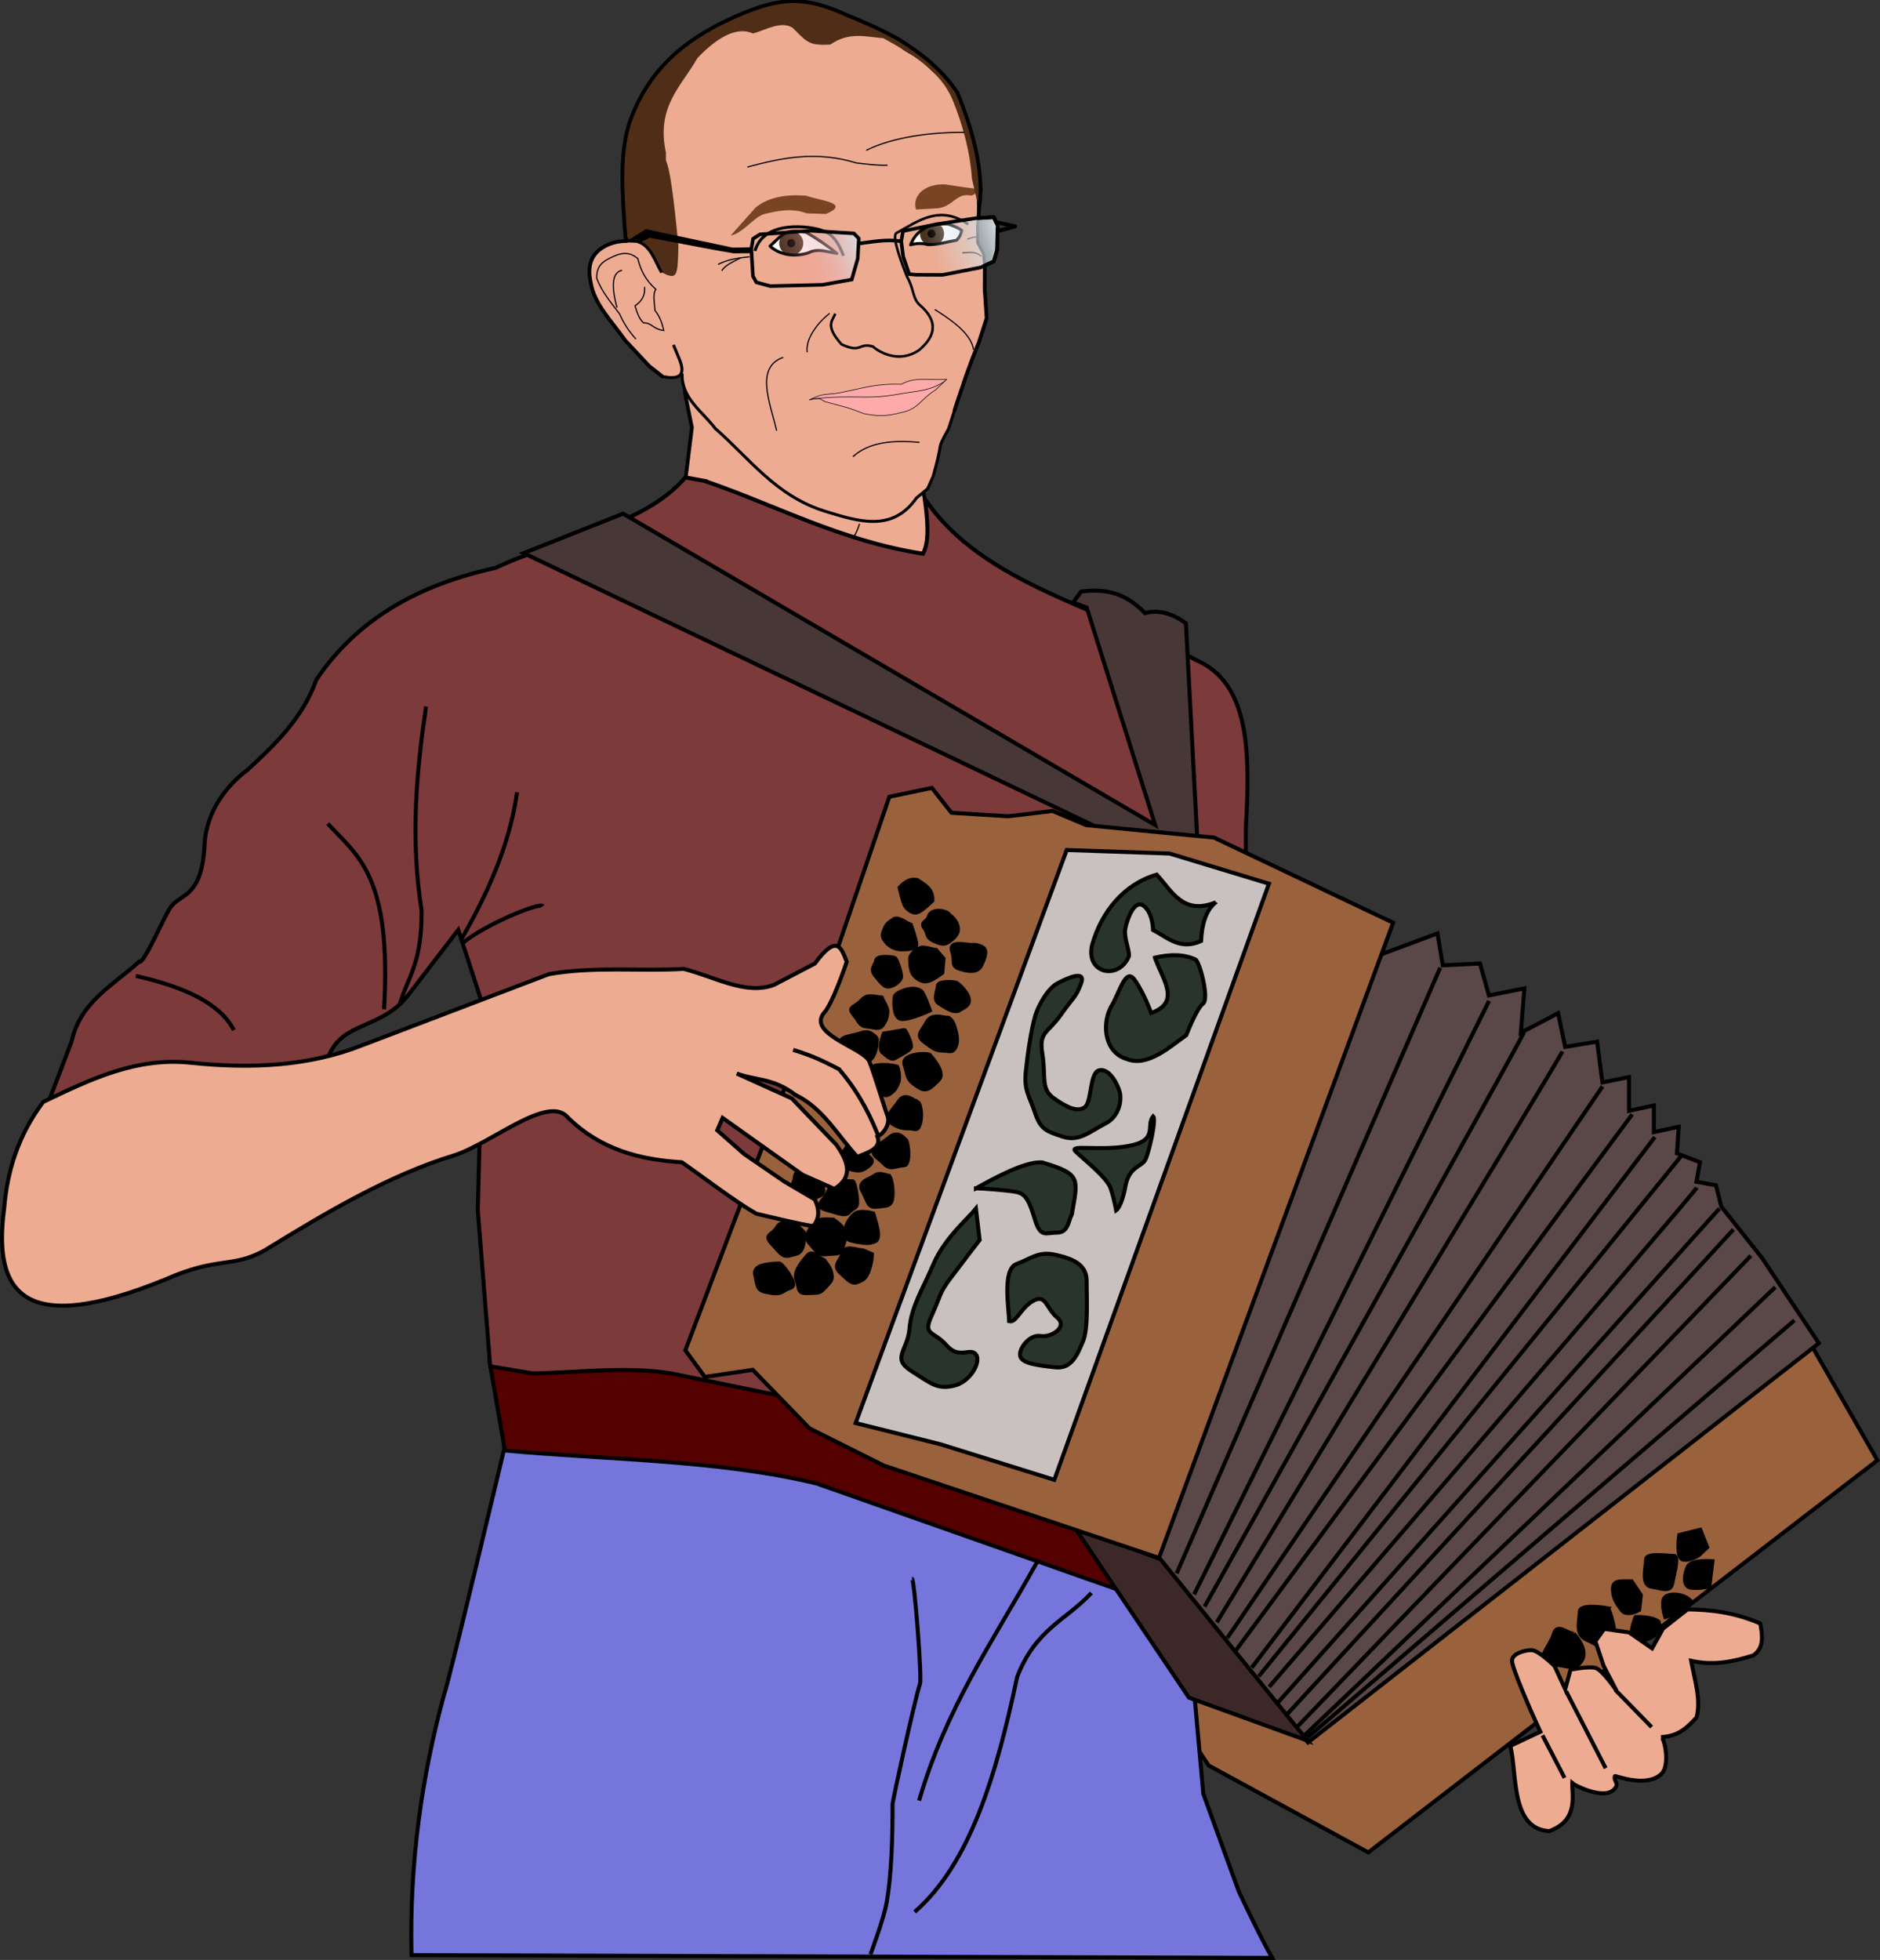 <?xml version="1.0" encoding="UTF-8" standalone="no"?>
<!-- Created with Inkscape (http://www.inkscape.org/) -->

<svg
   xmlns:dc="http://purl.org/dc/elements/1.1/"
   xmlns:cc="http://creativecommons.org/ns#"
   xmlns:rdf="http://www.w3.org/1999/02/22-rdf-syntax-ns#"
   xmlns:svg="http://www.w3.org/2000/svg"
   xmlns="http://www.w3.org/2000/svg"
   xmlns:xlink="http://www.w3.org/1999/xlink"
   xmlns:sodipodi="http://sodipodi.sourceforge.net/DTD/sodipodi-0.dtd"
   xmlns:inkscape="http://www.inkscape.org/namespaces/inkscape"
   width="124.427mm"
   height="129.698mm"
   id="svg2"
   sodipodi:version="0.32"
   inkscape:version="0.92.4 (5da689c313, 2019-01-14)"
   sodipodi:docname="accordéon-bertrand-buste.svg"
   inkscape:output_extension="org.inkscape.output.svg.inkscape"
   version="1.0"
   style="display:inline"
   viewBox="0 0 470.275 490.196">
  <rect x="0" y="0" width="470.275" height="490.196" fill="#333333" stroke="none"/>
  <sodipodi:namedview
     id="base"
     pagecolor="#ffffff"
     bordercolor="#666666"
     borderopacity="1.0"
     inkscape:pageopacity="0.0"
     inkscape:pageshadow="2"
     inkscape:zoom="0.56850588"
     inkscape:cx="-59.824055"
     inkscape:cy="-87.469503"
     inkscape:document-units="px"
     inkscape:current-layer="g1331"
     showgrid="false"
     inkscape:window-width="1680"
     inkscape:window-height="997"
     inkscape:window-x="0"
     inkscape:window-y="0"
     showguides="true"
     inkscape:guide-bbox="true"
     inkscape:window-maximized="1"
     fit-margin-top="0"
     fit-margin-left="0"
     fit-margin-right="0"
     fit-margin-bottom="0">
    <sodipodi:guide
       position="245.408,1.782"
       orientation="0,1"
       id="guide1216"
       inkscape:locked="false" />
  </sodipodi:namedview>
  <defs
     id="defs4">
    <inkscape:perspective
       sodipodi:type="inkscape:persp3d"
       inkscape:vp_x="0 : 526.1811 : 1"
       inkscape:vp_y="0 : 999.99998 : 0"
       inkscape:vp_z="744.09447 : 526.1811 : 1"
       inkscape:persp3d-origin="372.04723 : 350.78739 : 1"
       id="perspective10" />
    <inkscape:perspective
       id="perspective2450"
       inkscape:persp3d-origin="372.04723 : 350.78739 : 1"
       inkscape:vp_z="744.09447 : 526.1811 : 1"
       inkscape:vp_y="0 : 999.99998 : 0"
       inkscape:vp_x="0 : 526.1811 : 1"
       sodipodi:type="inkscape:persp3d" />
    <inkscape:perspective
       id="perspective2540"
       inkscape:persp3d-origin="372.04723 : 350.78739 : 1"
       inkscape:vp_z="744.09447 : 526.1811 : 1"
       inkscape:vp_y="0 : 999.99998 : 0"
       inkscape:vp_x="0 : 526.1811 : 1"
       sodipodi:type="inkscape:persp3d" />
    <inkscape:perspective
       id="perspective2495"
       inkscape:persp3d-origin="372.04723 : 350.78739 : 1"
       inkscape:vp_z="744.09447 : 526.1811 : 1"
       inkscape:vp_y="0 : 999.99998 : 0"
       inkscape:vp_x="0 : 526.1811 : 1"
       sodipodi:type="inkscape:persp3d" />
    <linearGradient
       id="linearGradient3372">
      <stop
         style="stop-color:#cdf4ff;stop-opacity:1;"
         offset="0"
         id="stop3374" />
      <stop
         style="stop-color:#ff8080;stop-opacity:0;"
         offset="1"
         id="stop3376" />
    </linearGradient>
    <linearGradient
       gradientTransform="matrix(0.159,0,0,0.159,768.631,166.526)"
       inkscape:collect="always"
       xlink:href="#linearGradient3372"
       id="linearGradient3378"
       x1="485.744"
       y1="408.899"
       x2="334.685"
       y2="447.227"
       gradientUnits="userSpaceOnUse" />
    <linearGradient
       gradientTransform="matrix(0.159,0,0,0.159,768.631,166.526)"
       inkscape:collect="always"
       xlink:href="#linearGradient3398"
       id="linearGradient3404"
       x1="701.286"
       y1="428.735"
       x2="580.05"
       y2="450.056"
       gradientUnits="userSpaceOnUse" />
    <linearGradient
       inkscape:collect="always"
       id="linearGradient3398">
      <stop
         style="stop-color:#d5dfe5;stop-opacity:1;"
         offset="0"
         id="stop3400" />
      <stop
         style="stop-color:#d5dfe5;stop-opacity:0;"
         offset="1"
         id="stop3402" />
    </linearGradient>
  </defs>
  <g
     inkscape:groupmode="layer"
     id="layer2"
     inkscape:label="silouette"
     style="display:inline;opacity:1"
     transform="translate(-124.622,-43.924)">
    <g
       id="g1331">
      <g
         id="g1446">
        <path
           style="fill:#99613c;fill-opacity:1;fill-rule:evenodd;stroke:#000000;stroke-width:1px;stroke-linecap:butt;stroke-linejoin:miter;stroke-opacity:1"
           d="m 407.434,456.198 19.524,29.287 39.936,21.743 127.352,-98.065 -19.081,-33.28 -126.464,98.509 z"
           id="path2476"
           inkscape:connector-curvature="0" />
        <path
           style="fill:#5a4747;fill-opacity:1;fill-rule:evenodd;stroke:#000000;stroke-width:1px;stroke-linecap:butt;stroke-linejoin:miter;stroke-opacity:1"
           d="m 461.569,285.803 22.63,-8.431 1.331,7.987 9.318,-0.444 2.219,7.987 8.875,-1.775 -0.887,11.093 9.318,-4.881 1.775,8.431 7.987,-1.331 1.331,10.206 6.656,-1.331 v 8.431 l 6.212,-1.331 v 6.656 l 6.212,-1.331 -0.444,6.656 5.769,2.219 -0.887,4.881 4.881,0.887 1.331,5.325 10.206,12.868 14.2,21.299 -127.796,99.84 -44.374,-53.692 z"
           id="path2478"
           sodipodi:nodetypes="cccccccccccccccccccccccccc"
           inkscape:connector-curvature="0" />
        <path
           style="display:inline;fill:none;fill-rule:evenodd;stroke:#000000;stroke-width:1px;stroke-linecap:butt;stroke-linejoin:miter;stroke-opacity:1"
           d="M 573.501,374.146 451.704,478.481"
           id="path3356"
           inkscape:connector-curvature="0" />
        <g
           style="display:inline"
           id="g4433"
           transform="matrix(0.922,-0.14,0.14,0.922,-469.481,7.762)">
          <path
             inkscape:export-ydpi="72"
             inkscape:export-xdpi="72"
             inkscape:export-filename="/home/bertrand/dessinEnCourt/bertrand.png"
             id="path2568"
             d="m 791.157,257.413 -1.328,8.513 0.472,9.253 -5.836,20.794 18.176,34.317 27.826,11.263 14.576,-9.275 4.638,-15.459 -0.726,-18.602 c 0,0 -21.8,0.935 -23.566,-0.832 -1.767,-1.767 -30.697,-29.593 -30.697,-29.593 z"
             style="display:inline;opacity:1;fill:#edab92;fill-opacity:1;fill-rule:evenodd;stroke:#000000;stroke-width:1;stroke-linecap:butt;stroke-linejoin:miter;stroke-miterlimit:4;stroke-dasharray:none;stroke-opacity:1"
             inkscape:connector-curvature="0"
             sodipodi:nodetypes="cccccccccccc" />
          <path
             inkscape:export-ydpi="72"
             inkscape:export-xdpi="72"
             inkscape:export-filename="/home/bertrand/dessinEnCourt/bertrand.png"
             sodipodi:nodetypes="cc"
             id="path3466"
             d="m 830.877,307.464 c -3.801,7.843 -8.813,6.405 -14.104,2.821"
             style="display:inline;opacity:1;fill:none;stroke:#000000;stroke-width:0.318;stroke-linecap:butt;stroke-linejoin:miter;stroke-miterlimit:4;stroke-dasharray:none;stroke-opacity:1"
             inkscape:connector-curvature="0" />
          <rect
             inkscape:export-ydpi="72"
             inkscape:export-xdpi="72"
             inkscape:export-filename="/home/bertrand/dessinEnCourt/bertrand.png"
             y="222.299"
             x="813.683"
             height="20.759"
             width="58.965"
             id="rect2580"
             style="display:inline;opacity:1;fill:#ffffff;fill-opacity:1;fill-rule:nonzero;stroke:none;stroke-width:0.159" />
          <circle
             r="3.227"
             cy="230.335"
             cx="824.062"
             inkscape:export-ydpi="72"
             inkscape:export-xdpi="72"
             inkscape:export-filename="/home/bertrand/dessinEnCourt/bertrand.png"
             id="path3352-8"
             style="display:inline;opacity:1;fill:#483323;fill-opacity:1;fill-rule:nonzero;stroke:none;stroke-width:0.159" />
          <circle
             r="3.227"
             cy="233.499"
             cx="861.775"
             inkscape:export-ydpi="72"
             inkscape:export-xdpi="72"
             inkscape:export-filename="/home/bertrand/dessinEnCourt/bertrand.png"
             id="path3354-4"
             style="display:inline;opacity:1;fill:#483323;fill-opacity:1;fill-rule:nonzero;stroke:none;stroke-width:0.159" />
          <ellipse
             ry="1.107"
             rx="1.076"
             cy="230.303"
             cx="824.062"
             inkscape:export-ydpi="72"
             inkscape:export-xdpi="72"
             inkscape:export-filename="/home/bertrand/dessinEnCourt/bertrand.png"
             id="path3356-2"
             style="display:inline;opacity:1;fill:#000000;fill-opacity:1;fill-rule:nonzero;stroke:none;stroke-width:0.234" />
          <ellipse
             ry="1.107"
             rx="1.076"
             cy="233.436"
             cx="861.649"
             inkscape:export-ydpi="72"
             inkscape:export-xdpi="72"
             inkscape:export-filename="/home/bertrand/dessinEnCourt/bertrand.png"
             id="path3358-6"
             style="display:inline;opacity:1;fill:#000000;fill-opacity:1;fill-rule:nonzero;stroke:none;stroke-width:0.234" />
          <path
             inkscape:export-ydpi="72"
             inkscape:export-xdpi="72"
             inkscape:export-filename="/home/bertrand/dessinEnCourt/bertrand.png"
             sodipodi:nodetypes="cccccccccccccsccccccccccccccccscccccccccccccc"
             id="path2397"
             d="m 831.571,168.193 -21.641,4.639 -13.47,8.831 -12.15,27.163 -0.442,17.667 2.649,29.153 3.314,5.08 c -1.075,6.321 3.877,10.633 6.628,15.678 7.833,9.264 13.289,20.226 25.616,26.28 8.542,4.103 17.1,8.476 24.956,0.218 l 3.314,-1.985 1.985,-3.091 1.548,-3.537 c 2e-5,0 1.322,-3.309 1.543,-4.192 0.221,-0.883 2.873,-4.197 2.873,-4.197 l 3.314,-6.623 3.533,-6.847 2.426,-4.421 2.213,-3.751 3.091,-6.187 0.66,-7.948 0.883,-5.522 0.223,-3.756 -1.106,-3.091 0.665,-4.634 0.883,-3.537 1.101,-11.039 -0.218,-9.938 -4.197,-14.576 -6.428,-8.051 c 0,0 -3.949,-2.549 -4.611,-4.095 -0.663,-1.546 -6.847,-4.862 -6.847,-4.862 l -11.704,-6.4 z m -3.091,59.849 c 2.564,2.114 5.057,4.317 7.288,6.847 -2.472,-0.789 -4.884,-2.247 -7.512,-1.325 -4.123,0.671 -7.857,-0.74 -9.938,-3.314 4.513,-3.106 4.755,-3.863 10.161,-2.208 z m 37.984,3.532 c 1.173,0.645 2.382,1.241 3.314,2.208 -0.332,1.024 -0.932,1.825 -1.766,2.431 -2.577,2e-5 -5.153,0.438 -7.73,0 -1.642,-0.748 -3.164,-0.833 -4.639,-0.665 2.248,-3.788 5.893,-5.043 10.821,-3.974 z"
             style="display:inline;opacity:1;fill:#edab92;fill-opacity:1;fill-rule:evenodd;stroke:#000000;stroke-width:0.794;stroke-linecap:round;stroke-linejoin:round;stroke-miterlimit:4;stroke-dasharray:none;stroke-opacity:1"
             inkscape:connector-curvature="0" />
          <path
             inkscape:export-ydpi="72"
             inkscape:export-xdpi="72"
             inkscape:export-filename="/home/bertrand/dessinEnCourt/bertrand.png"
             sodipodi:nodetypes="cc"
             id="path3426"
             d="m 812.448,232.242 c -2.905,-0.108 -5.666,-0.248 -8.65,0.752"
             style="display:inline;opacity:1;fill:none;stroke:#000000;stroke-width:0.318;stroke-linecap:butt;stroke-linejoin:miter;stroke-miterlimit:4;stroke-dasharray:none;stroke-opacity:1"
             inkscape:connector-curvature="0" />
          <path
             inkscape:export-ydpi="72"
             inkscape:export-xdpi="72"
             inkscape:export-filename="/home/bertrand/dessinEnCourt/bertrand.png"
             sodipodi:nodetypes="cc"
             id="path3430"
             d="m 870.933,236.379 c 1,-0.248 1.939,-0.435 2.445,-0.188"
             style="display:inline;opacity:1;fill:none;stroke:#000000;stroke-width:0.318;stroke-linecap:butt;stroke-linejoin:miter;stroke-miterlimit:4;stroke-dasharray:none;stroke-opacity:1"
             inkscape:connector-curvature="0" />
          <path
             inkscape:export-ydpi="72"
             inkscape:export-xdpi="72"
             inkscape:export-filename="/home/bertrand/dessinEnCourt/bertrand.png"
             sodipodi:nodetypes="cc"
             id="path3432"
             d="m 869.052,239.764 c 1.757,0.184 3.611,0.075 4.889,1.692"
             style="display:inline;opacity:1;fill:none;stroke:#000000;stroke-width:0.318;stroke-linecap:butt;stroke-linejoin:miter;stroke-miterlimit:4;stroke-dasharray:none;stroke-opacity:1"
             inkscape:connector-curvature="0" />
          <path
             inkscape:export-ydpi="72"
             inkscape:export-xdpi="72"
             inkscape:export-filename="/home/bertrand/dessinEnCourt/bertrand.png"
             sodipodi:nodetypes="cc"
             id="path3434"
             d="m 859.462,253.68 c 2.659,2.343 8.77,7.463 8.65,12.224"
             style="display:inline;opacity:1;fill:none;stroke:#000000;stroke-width:0.318;stroke-linecap:butt;stroke-linejoin:miter;stroke-miterlimit:4;stroke-dasharray:none;stroke-opacity:1"
             inkscape:connector-curvature="0" />
          <path
             inkscape:export-ydpi="72"
             inkscape:export-xdpi="72"
             inkscape:export-filename="/home/bertrand/dessinEnCourt/bertrand.png"
             sodipodi:nodetypes="cc"
             id="path3436"
             d="m 831.441,250.483 c -1.993,0.985 -7.507,5.013 -7.522,9.403"
             style="display:inline;opacity:1;fill:none;stroke:#000000;stroke-width:0.318;stroke-linecap:butt;stroke-linejoin:miter;stroke-miterlimit:4;stroke-dasharray:none;stroke-opacity:1"
             inkscape:connector-curvature="0" />
          <path
             inkscape:export-ydpi="72"
             inkscape:export-xdpi="72"
             inkscape:export-filename="/home/bertrand/dessinEnCourt/bertrand.png"
             sodipodi:nodetypes="cc"
             id="path3438"
             d="m 817.337,260.262 c -8.078,1.575 -5.223,11.827 -4.701,19.182"
             style="display:inline;opacity:1;fill:none;stroke:#000000;stroke-width:0.318;stroke-linecap:butt;stroke-linejoin:miter;stroke-miterlimit:4;stroke-dasharray:none;stroke-opacity:1"
             inkscape:connector-curvature="0" />
          <path
             inkscape:export-ydpi="72"
             inkscape:export-xdpi="72"
             inkscape:export-filename="/home/bertrand/dessinEnCourt/bertrand.png"
             sodipodi:nodetypes="cc"
             id="path3442"
             d="m 831.818,289.411 c 5.171,-3.409 11.582,-2.681 18.241,-1.128"
             style="display:inline;opacity:1;fill:none;stroke:#000000;stroke-width:0.318;stroke-linecap:butt;stroke-linejoin:miter;stroke-miterlimit:4;stroke-dasharray:none;stroke-opacity:1"
             inkscape:connector-curvature="0" />
          <path
             inkscape:export-ydpi="72"
             inkscape:export-xdpi="72"
             inkscape:export-filename="/home/bertrand/dessinEnCourt/bertrand.png"
             sodipodi:nodetypes="ccc"
             id="path2419"
             d="m 814.125,230.912 c 3.551,-7.841 15.417,-4.511 18.772,-2.65 3.045,1.521 3.975,4.978 4.515,7.5"
             style="display:inline;opacity:1;fill:none;stroke:#000000;stroke-width:0.794;stroke-linecap:butt;stroke-linejoin:miter;stroke-miterlimit:4;stroke-dasharray:none;stroke-opacity:1"
             inkscape:connector-curvature="0" />
          <path
             inkscape:export-ydpi="72"
             inkscape:export-xdpi="72"
             inkscape:export-filename="/home/bertrand/dessinEnCourt/bertrand.png"
             sodipodi:nodetypes="ccccccc"
             id="path3445-8"
             d="m 829.937,218.326 c -5.322,-1.219 -10.095,-1.157 -13.916,1.128 l -7.71,6.394 c 3.2,-0.078 6.831,-3.846 9.591,-4.325 3.824,-0.319 7.648,-0.625 11.471,1.504 l 5.077,0.94 c 7.2,-1.881 -1.113,-3.761 -4.513,-5.642 z"
             style="display:inline;opacity:1;fill:#784421;fill-rule:evenodd;stroke:none;stroke-width:0.159"
             inkscape:connector-curvature="0" />
          <path
             inkscape:export-ydpi="72"
             inkscape:export-xdpi="72"
             inkscape:export-filename="/home/bertrand/dessinEnCourt/bertrand.png"
             sodipodi:nodetypes="cccccc"
             id="path3447"
             d="m 858.521,226.412 c -0.596,-3.724 3.305,-6.627 8.839,-5.454 3.044,0.906 6.093,2.001 9.215,2.633 0,0 -2.069,1.504 -3.009,1.316 -3.62,-1.325 -5.02,2.063 -9.027,2.069 z"
             style="display:inline;opacity:1;fill:#784421;fill-rule:evenodd;stroke:none;stroke-width:0.159"
             inkscape:connector-curvature="0" />
          <path
             inkscape:export-ydpi="72"
             inkscape:export-xdpi="72"
             inkscape:export-filename="/home/bertrand/dessinEnCourt/bertrand.png"
             sodipodi:nodetypes="cccccccccccccccccccc"
             id="path2400"
             d="m 794.028,226.495 c 1.605,-28.392 -0.564,-19.852 0.442,-25.176 -0.804,-12.803 6.913,-17.085 12.146,-23.851 5.354,-4.133 11.38,-7.138 15.737,-4.286 3.153,-0.331 7.974,-2.376 10.764,0.09 3.375,4.688 3.801,5.367 9.275,5.963 5.502,-2.722 9.8,-0.627 14.355,0.442 7.007,5.38 13.808,10.884 15.901,19.213 1.773,7.444 2.503,14.85 1.931,21.61 l 0.695,8.865 c 2.802,-10.172 1.607,-21.071 -1.08,-32.241 -3.293,-7.018 -8.191,-12.03 -13.471,-16.563 -4.849,-3.776 -8.718,-6.084 -12.588,-8.392 -11.426,-7.521 -18.112,-7.487 -31.36,-3.754 -13.099,3.826 -23.106,10.046 -30.034,22.084 -4.839,8.425 -5.443,20.027 -6.404,31.36 l 0.883,4.417 3.975,-0.883 1.767,6.184 c 5.503,4.521 5.532,3.508 7.067,-5.079 z"
             style="display:inline;opacity:1;fill:#502d16;fill-opacity:1;fill-rule:evenodd;stroke:none;stroke-width:0.159"
             inkscape:connector-curvature="0" />
          <path
             inkscape:export-ydpi="72"
             inkscape:export-xdpi="72"
             inkscape:export-filename="/home/bertrand/dessinEnCourt/bertrand.png"
             sodipodi:nodetypes="ccc"
             id="path3472"
             d="m 815.497,208.361 c 9.379,-1.044 18.825,-1.638 29.105,3.323 2.6,0.667 4.969,1.449 8.136,1.833"
             style="display:inline;opacity:1;fill:none;stroke:#000000;stroke-width:0.318;stroke-linecap:butt;stroke-linejoin:miter;stroke-miterlimit:4;stroke-dasharray:none;stroke-opacity:1"
             inkscape:connector-curvature="0" />
          <path
             inkscape:export-ydpi="72"
             inkscape:export-xdpi="72"
             inkscape:export-filename="/home/bertrand/dessinEnCourt/bertrand.png"
             sodipodi:nodetypes="cc"
             id="path3474"
             d="m 847.695,208.705 c 8.021,-2.535 18.448,-2.13 26.698,-0.802"
             style="display:inline;opacity:1;fill:none;stroke:#000000;stroke-width:0.318;stroke-linecap:butt;stroke-linejoin:miter;stroke-miterlimit:4;stroke-dasharray:none;stroke-opacity:1"
             inkscape:connector-curvature="0" />
          <path
             inkscape:export-ydpi="72"
             inkscape:export-xdpi="72"
             inkscape:export-filename="/home/bertrand/dessinEnCourt/bertrand.png"
             sodipodi:nodetypes="ccc"
             id="path3476"
             d="m 809.997,232.195 c -2.047,0.673 -4.22,1.261 -5.386,2.521 l 0.115,0.115"
             style="display:inline;opacity:1;fill:none;stroke:#000000;stroke-width:0.318;stroke-linecap:butt;stroke-linejoin:miter;stroke-miterlimit:4;stroke-dasharray:none;stroke-opacity:1"
             inkscape:connector-curvature="0" />
          <path
             inkscape:export-ydpi="72"
             inkscape:export-xdpi="72"
             inkscape:export-filename="/home/bertrand/dessinEnCourt/bertrand.png"
             sodipodi:nodetypes="ccccccccc"
             id="path2410"
             d="m 822.514,272.623 c 4.573,-1.567 4.823,-0.338 9.875,-0.766 4.814,-0.174 8.457,-0.971 15.189,0.317 4.024,-1.623 8.237,0.304 12.261,0.476 l -3.471,2.427 c -4.217,1.725 -5.199,4.366 -9.838,4.561 -4.338,0.509 -6.707,-0.001 -10.088,-1.209 -3.915,-2.243 -3.825,-2.136 -9.831,-4.742 -1.293,-0.937 -0.923,-1.327 -4.097,-1.064 z"
             style="display:inline;opacity:1;fill:#ffaaaa;fill-opacity:1;fill-rule:evenodd;stroke:#000000;stroke-width:0.159px;stroke-linecap:round;stroke-linejoin:round;stroke-opacity:1"
             inkscape:connector-curvature="0" />
          <path
             inkscape:export-ydpi="72"
             inkscape:export-xdpi="72"
             inkscape:export-filename="/home/bertrand/dessinEnCourt/bertrand.png"
             sodipodi:nodetypes="ccc"
             id="path2412"
             d="m 823.179,272.459 c 11.407,0.41 14.116,2.442 23.031,2.211 5.182,-0.161 8.666,0.543 13.157,-1.64"
             style="display:inline;opacity:1;fill:none;stroke:#000000;stroke-width:0.159px;stroke-linecap:butt;stroke-linejoin:miter;stroke-opacity:1"
             inkscape:connector-curvature="0" />
          <path
             inkscape:export-ydpi="72"
             inkscape:export-xdpi="72"
             inkscape:export-filename="/home/bertrand/dessinEnCourt/bertrand.png"
             sodipodi:nodetypes="cccccccc"
             id="path2415"
             d="m 832.896,250.788 c -1.071,1.823 -3.251,2.758 0.442,8.392 4.99,3.301 4.54,0.127 8.195,1.824 1.732,2.023 6.477,5.537 12.122,2.814 3.647,-2.251 7.177,-5.922 1.972,-11.974 -1.663,-2.083 -0.821,-4.416 -2.193,-7.902 -1.513,-6.689 -2.357,-11.929 -0.883,-12.146 6.264,-2.298 12.466,-5.726 19.213,0.663"
             style="display:inline;opacity:1;fill:none;stroke:#000000;stroke-width:0.683;stroke-linecap:butt;stroke-linejoin:miter;stroke-miterlimit:4;stroke-dasharray:none;stroke-opacity:1"
             inkscape:connector-curvature="0" />
          <path
             inkscape:export-ydpi="72"
             inkscape:export-xdpi="72"
             inkscape:export-filename="/home/bertrand/dessinEnCourt/bertrand.png"
             id="path2547"
             d="m 813.462,229.808 -5.079,-0.663 -22.305,-8.392 -5.742,2.429 2.871,1.104 3.533,-1.104 17.005,5.963 4.638,1.546 4.638,0.663 z"
             style="display:inline;opacity:1;fill:#000000;fill-opacity:1;fill-rule:evenodd;stroke:#000000;stroke-width:0.005;stroke-linecap:butt;stroke-linejoin:miter;stroke-miterlimit:4;stroke-dasharray:none;stroke-opacity:1"
             inkscape:connector-curvature="0" />
          <path
             inkscape:export-ydpi="72"
             inkscape:export-xdpi="72"
             inkscape:export-filename="/home/bertrand/dessinEnCourt/bertrand.png"
             sodipodi:nodetypes="ccc"
             id="path2549"
             d="m 875.519,231.574 8.613,3.313 -4.804,0.559"
             style="display:inline;opacity:1;fill:none;stroke:#000000;stroke-width:0.953;stroke-linecap:butt;stroke-linejoin:miter;stroke-miterlimit:4;stroke-dasharray:none;stroke-opacity:1"
             inkscape:connector-curvature="0" />
          <path
             inkscape:export-ydpi="72"
             inkscape:export-xdpi="72"
             inkscape:export-filename="/home/bertrand/dessinEnCourt/bertrand.png"
             id="path2551"
             d="m 816.112,226.716 -1.988,0.883 -0.883,2.65 -0.663,7.288 0.663,1.767 3.533,1.546 13.913,1.767 7.95,-0.221 2.429,-5.3 1.104,-5.3 -1.104,-1.546 -11.263,-2.429 z"
             style="display:inline;opacity:1;fill:url(#linearGradient3378);fill-opacity:1;fill-rule:evenodd;stroke:#000000;stroke-width:0.953;stroke-linecap:butt;stroke-linejoin:miter;stroke-miterlimit:4;stroke-dasharray:none;stroke-opacity:1"
             inkscape:connector-curvature="0" />
          <path
             inkscape:export-ydpi="72"
             inkscape:export-xdpi="72"
             inkscape:export-filename="/home/bertrand/dessinEnCourt/bertrand.png"
             sodipodi:nodetypes="cccccccccccccccc"
             id="path2553"
             d="m 853.308,234.256 0.883,-2.65 9.181,-0.473 h 10.6 l 4.859,0.442 0.663,2.429 -1.104,6.404 -1.325,2.871 -3.754,1.104 -10.38,0.442 -7.067,-1.104 -1.767,-0.442 -0.883,-4.859 z m -11.357,-1.135 c 3.692,0.15 7.258,-0.141 11.263,1.104"
             style="display:inline;opacity:1;fill:url(#linearGradient3404);fill-opacity:1;fill-rule:evenodd;stroke:#000000;stroke-width:0.953;stroke-linecap:butt;stroke-linejoin:miter;stroke-miterlimit:4;stroke-dasharray:none;stroke-opacity:1"
             inkscape:connector-curvature="0" />
          <path
             inkscape:export-ydpi="72"
             inkscape:export-xdpi="72"
             inkscape:export-filename="/home/bertrand/dessinEnCourt/bertrand.png"
             sodipodi:nodetypes="ccccccccc"
             id="path2403"
             d="m 788.507,232.9 c -1.354,-3.479 -1.842,-7.77 -5.3,-9.275 -2.904,-0.631 -5.816,-1.231 -9.275,0.221 -3.527,1.477 -4.945,4.516 -4.638,8.834 0.027,5.809 4.08,11.235 6.846,16.784 l 5.3,7.729 3.122,3.312 c 3.68,1.265 6.588,1.371 5.049,-4.417 l -0.883,-3.533"
             style="display:inline;opacity:1;fill:#edab92;fill-opacity:1;fill-rule:evenodd;stroke:#000000;stroke-width:0.794;stroke-linecap:butt;stroke-linejoin:miter;stroke-miterlimit:4;stroke-dasharray:none;stroke-opacity:1"
             inkscape:connector-curvature="0" />
          <path
             inkscape:export-ydpi="72"
             inkscape:export-xdpi="72"
             inkscape:export-filename="/home/bertrand/dessinEnCourt/bertrand.png"
             sodipodi:nodetypes="ccccccccccc"
             id="path2405"
             d="m 779.011,249.463 c -1.649,-2.429 -2.656,-4.859 -3.313,-7.288 -1.847,-3.385 -3.879,-6.723 -4.638,-10.38 0.405,-3.309 2.334,-4.206 4.417,-4.859 2.712,-0.916 5.28,-1.14 7.288,1.325 0.246,3.211 1.301,6.191 3.533,8.834 -1.156,1.278 -0.839,3.607 -1.104,5.521 1.102,1.914 1.431,3.828 1.546,5.742 -3.025,-0.957 -2.694,-2.491 -5.079,-2.871 -1.079,-1.432 -1.295,-3.151 -1.546,-4.859 1.747,-0.844 3.118,-2.099 3.313,-4.638"
             style="display:inline;opacity:1;fill:none;stroke:#000000;stroke-width:0.318;stroke-linecap:butt;stroke-linejoin:miter;stroke-miterlimit:4;stroke-dasharray:none;stroke-opacity:1"
             inkscape:connector-curvature="0" />
          <path
             inkscape:export-ydpi="72"
             inkscape:export-xdpi="72"
             inkscape:export-filename="/home/bertrand/dessinEnCourt/bertrand.png"
             sodipodi:nodetypes="cc"
             id="path2407"
             d="m 775.257,240.408 c -0.709,-6.223 0.17,-9.602 2.871,-9.717"
             style="display:inline;opacity:1;fill:none;stroke:#000000;stroke-width:0.318;stroke-linecap:butt;stroke-linejoin:miter;stroke-miterlimit:4;stroke-dasharray:none;stroke-opacity:1"
             inkscape:connector-curvature="0" />
          <path
             inkscape:export-ydpi="72"
             inkscape:export-xdpi="72"
             inkscape:export-filename="/home/bertrand/dessinEnCourt/bertrand.png"
             sodipodi:nodetypes="cccccccccccccccccccccccccccccccccccc"
             id="path3498"
             d="m 860.605,281.278 1.002,-1.999 3.533,-6.847 2.426,-4.421 2.213,-3.751 3.091,-6.187 0.66,-7.948 0.883,-5.522 0.035,-0.551 2.62,-0.774 1.325,-2.873 0.958,-5.572 0.585,0.496 4.197,-0.442 -4.912,-1.89 -0.387,-1.424 -4.158,-0.377 0.402,-1.612 c 0.233,-1.542 0.763,-2.226 1.35,-5.889 0.046,-0.033 0.149,-0.104 0.149,-0.104 -0.043,-0.009 -0.086,-0.016 -0.129,-0.025 1.13,-8.473 -0.069,-17.368 -2.252,-26.444 -3.293,-7.018 -8.19,-12.027 -13.47,-16.561 -4.849,-3.776 -8.722,-6.087 -12.592,-8.395 -6.784,-4.465 -11.894,-6.266 -17.702,-6.212 l 1.4e-4,2e-5 c -3.974,0.037 -8.272,0.94 -13.654,2.456 -13.099,3.826 -23.107,10.05 -30.036,22.088 -4.839,8.425 -5.443,20.023 -6.405,31.356 l 0.243,1.22 -0.079,0.035 c -2.047,-0.29 -4.177,-0.27 -6.569,0.734 -3.527,1.477 -4.941,4.514 -4.634,8.831 0.027,5.809 4.075,11.236 6.842,16.784 l 5.304,7.73 3.121,3.314"
             style="display:inline;opacity:1;fill:none;stroke:#000000;stroke-width:1;stroke-linecap:round;stroke-linejoin:round;stroke-miterlimit:4;stroke-dasharray:none;stroke-opacity:1"
             inkscape:connector-curvature="0" />
        </g>
        <path
           sodipodi:type="arc"
           style="fill:none;fill-opacity:1;fill-rule:nonzero;stroke:none;stroke-width:4;stroke-linecap:round;stroke-linejoin:round;stroke-miterlimit:4;stroke-dasharray:none;stroke-dashoffset:0.1;stroke-opacity:1"
           id="path3260"
           sodipodi:cx="354.62906"
           sodipodi:cy="269.82901"
           sodipodi:rx="3.5498803"
           sodipodi:ry="4.4373503"
           d="m 358.179,269.829 a 3.55,4.437 0 0 1 -0.182,1.403 l -3.368,-1.403 z"
           sodipodi:start="0"
           sodipodi:end="0.32175056" />
        <path
           style="fill:none;fill-rule:evenodd;stroke:#000000;stroke-width:1px;stroke-linecap:butt;stroke-linejoin:miter;stroke-opacity:1"
           d="M 484.882,285.963 418.963,437.445"
           id="path3328"
           sodipodi:nodetypes="cc"
           inkscape:connector-curvature="0" />
        <path
           style="fill:none;fill-rule:evenodd;stroke:#000000;stroke-width:1px;stroke-linecap:butt;stroke-linejoin:miter;stroke-opacity:1"
           d="M 497.105,294.258 423.329,442.684"
           id="path3330"
           sodipodi:nodetypes="cc"
           inkscape:connector-curvature="0" />
        <path
           style="fill:none;fill-rule:evenodd;stroke:#000000;stroke-width:1px;stroke-linecap:butt;stroke-linejoin:miter;stroke-opacity:1"
           d="m 505.836,302.116 c -1.746,3.929 -79.888,143.624 -79.888,143.624"
           id="path3332"
           sodipodi:nodetypes="cc"
           inkscape:connector-curvature="0" />
        <path
           style="fill:none;fill-rule:evenodd;stroke:#000000;stroke-width:1px;stroke-linecap:butt;stroke-linejoin:miter;stroke-opacity:1"
           d="M 532.902,322.633 433.806,456.653"
           id="path3340"
           inkscape:connector-curvature="0" />
        <path
           style="fill:none;fill-rule:evenodd;stroke:#000000;stroke-width:1px;stroke-linecap:butt;stroke-linejoin:miter;stroke-opacity:1"
           d="M 554.729,346.207 C 552.983,347.953 444.283,469.75 444.283,469.75"
           id="path3348"
           inkscape:connector-curvature="0" />
        <path
           style="fill:none;fill-rule:evenodd;stroke:#000000;stroke-width:1px;stroke-linecap:butt;stroke-linejoin:miter;stroke-opacity:1"
           d="M 562.587,357.994 448.648,476.298"
           id="path3352"
           inkscape:connector-curvature="0" />
        <path
           style="fill:none;fill-rule:evenodd;stroke:#000000;stroke-width:1px;stroke-linecap:butt;stroke-linejoin:miter;stroke-opacity:1"
           d="M 568.699,365.852 450.831,478.044"
           id="path3354"
           inkscape:connector-curvature="0" />
        <path
           style="display:inline;fill:#7575dc;fill-opacity:1;fill-rule:evenodd;stroke:#000000;stroke-width:1px;stroke-linecap:butt;stroke-linejoin:miter;stroke-opacity:1"
           d="m 442.862,533.617 c -3.028,-5.251 -8.361,-16.627 -8.361,-16.627 l -8.875,-24.405 -2.16,-24.032 -31.564,-57.171 -71.441,-35.499 -68.779,7.987 v 0 l -3.106,6.212 2.219,15.974 c 0,0 -14.2,59.904 -15.087,61.679 -5.522,20.326 -8.689,41.83 -8.149,65.187 z"
           id="path1214"
           inkscape:connector-curvature="0"
           sodipodi:nodetypes="ccccccccccccc" />
        <path
           sodipodi:nodetypes="ccccccc"
           style="fill:#550000;fill-rule:evenodd;stroke:#000000;stroke-width:1px;stroke-linecap:butt;stroke-linejoin:miter;stroke-opacity:1"
           d="m 247.141,384.738 3.776,21.968 c 26.126,2.388 53.307,2.315 77.918,8.238 l 84.783,29.863 1.373,-28.49 -95.767,-33.639 z"
           id="path4484"
           inkscape:connector-curvature="0" />
        <path
           style="fill:#3d2828;fill-opacity:1;fill-rule:evenodd;stroke:#000000;stroke-width:1px;stroke-linecap:butt;stroke-linejoin:miter;stroke-opacity:1"
           d="m 414.9,433.906 -21.692,-8.308 28.821,42.923 29.656,10.755 z"
           id="path3445"
           sodipodi:nodetypes="ccccc"
           inkscape:connector-curvature="0" />
        <path
           style="display:inline;fill:#7c3a3a;fill-opacity:1;fill-rule:evenodd;stroke:#000000;stroke-width:1px;stroke-linecap:butt;stroke-linejoin:miter;stroke-opacity:1"
           d="m 300.937,164.22 -4.881,-0.887 c -10.805,12.565 -31.646,15.094 -47.48,22.63 -18.855,4.098 -34.446,12.546 -44.817,27.955 -3.269,9.329 -10.141,16.084 -17.306,22.63 -5.288,3.897 -10.273,10.599 -10.65,18.482 -0.636,13.321 -5.691,12.208 -8.431,15.686 -1.472,1.869 -6.797,14.649 -7.987,13.756 -6.395,5.881 -14.642,9.911 -16.862,19.968 l -7.1,18.637 28.843,-3.994 31.505,-7.987 11.093,-3.106 c 3.512,-8.69 13.253,-6.572 19.911,-15.245 l 12.482,-16.26 6.212,19.081 -1.331,51.03 3.106,39.049 10.65,1.775 c 11.537,-0.203 23.074,-1.817 34.611,0 l 51.917,10.65 c 0,0 90.078,-110.934 90.966,-113.596 0.887,-2.662 0.887,-31.949 0.887,-33.724 1.066,-18.511 0.983,-36.004 -12.425,-41.711 -23.029,-13.062 -53.415,-18.766 -67.891,-40.38 0.643,5.218 1.253,10.409 -0.444,13.756 -20.639,-3.211 -36.495,-12.002 -54.579,-18.193 z"
           id="path2468"
           sodipodi:nodetypes="cccccssccccccscccccccsccccc"
           inkscape:connector-curvature="0" />
        <path
           sodipodi:nodetypes="ccccccccccc"
           style="display:inline;fill:#483737;fill-rule:evenodd;stroke:#000000;stroke-width:1px;stroke-linecap:butt;stroke-linejoin:miter;stroke-opacity:1"
           d="m 280.487,172.393 -24.865,9.873 149.191,71.304 19.38,1.463 -2.925,-55.215 c -3.413,-2.496 -6.826,-3.46 -10.239,-2.56 -5.312,-5.543 -10.624,-6.031 -15.936,-5.386 l -2.038,2.717 3.402,1.303 17.131,54.388 z"
           id="path3427"
           inkscape:connector-curvature="0" />
        <path
           style="display:inline;fill:#99613c;fill-opacity:1;fill-rule:evenodd;stroke:#000000;stroke-width:1px;stroke-linecap:butt;stroke-linejoin:miter;stroke-opacity:1"
           d="m 357.735,240.986 -10.65,2.219 -12.868,37.717 -38.161,100.728 4.881,6.656 11.981,-1.775 14.2,14.643 18.637,9.318 68.779,23.074 58.573,-158.857 -44.817,-21.299 -31.949,-3.106 -8.431,-3.55 -11.093,1.331 -14.2,-0.887 z"
           id="path2474"
           inkscape:connector-curvature="0" />
        <path
           style="display:inline;fill:none;fill-rule:evenodd;stroke:#000000;stroke-width:1px;stroke-linecap:butt;stroke-linejoin:miter;stroke-opacity:1"
           d="m 515.44,306.918 c -0.873,2.183 -86.436,142.751 -86.436,142.751"
           id="path3334"
           sodipodi:nodetypes="cc"
           inkscape:connector-curvature="0" />
        <path
           style="display:inline;fill:none;fill-rule:evenodd;stroke:#000000;stroke-width:1px;stroke-linecap:butt;stroke-linejoin:miter;stroke-opacity:1"
           d="M 525.481,315.649 431.623,453.597"
           id="path3336"
           sodipodi:nodetypes="cc"
           inkscape:connector-curvature="0" />
        <path
           style="display:inline;fill:none;fill-rule:evenodd;stroke:#000000;stroke-width:1px;stroke-linecap:butt;stroke-linejoin:miter;stroke-opacity:1"
           d="M 538.577,328.309 437.735,461.019"
           id="path3342"
           inkscape:connector-curvature="0" />
        <path
           style="display:inline;fill:none;fill-rule:evenodd;stroke:#000000;stroke-width:1px;stroke-linecap:butt;stroke-linejoin:miter;stroke-opacity:1"
           d="M 545.125,333.111 439.481,463.202"
           id="path3344"
           inkscape:connector-curvature="0" />
        <path
           style="display:inline;fill:none;fill-rule:evenodd;stroke:#000000;stroke-width:1px;stroke-linecap:butt;stroke-linejoin:miter;stroke-opacity:1"
           d="m 549.054,340.968 c -0.873,1.746 -106.954,124.852 -106.954,124.852 v 0"
           id="path3346"
           inkscape:connector-curvature="0" />
        <path
           style="display:inline;fill:none;fill-rule:evenodd;stroke:#000000;stroke-width:1px;stroke-linecap:butt;stroke-linejoin:miter;stroke-opacity:1"
           d="M 558.222,351.445 446.466,472.806"
           id="path3350"
           inkscape:connector-curvature="0" />
        <path
           style="fill:#000000;fill-rule:evenodd;stroke:#000000;stroke-width:1px;stroke-linecap:butt;stroke-linejoin:miter;stroke-opacity:1"
           d="m 549.927,426.532 -5.239,1.31 c 0,0 -0.873,5.675 0.873,6.112 1.746,0.437 4.034,-1.078 4.034,-1.078 l 2.078,-1.978 z"
           id="path3358"
           sodipodi:nodetypes="ccsccc"
           inkscape:connector-curvature="0" />
        <path
           style="fill:#000000;fill-rule:evenodd;stroke:#000000;stroke-width:1px;stroke-linecap:butt;stroke-linejoin:miter;stroke-opacity:1"
           d="m 552.983,434.389 c 0,0 -5.239,-0.437 -6.112,1.31 -0.873,1.746 -1.31,4.802 0.437,5.239 1.746,0.437 4.907,-0.227 4.907,-0.227 z"
           id="path3360"
           sodipodi:nodetypes="csscc"
           inkscape:connector-curvature="0" />
        <path
           style="fill:#000000;fill-rule:evenodd;stroke:#000000;stroke-width:1px;stroke-linecap:butt;stroke-linejoin:miter;stroke-opacity:1"
           d="m 543.379,433.08 c -1.746,0 -6.985,-0.873 -6.985,0.873 0,1.746 -1.331,6.365 1.288,6.801 2.619,0.437 4.785,1.458 5.221,-0.725 0.437,-2.183 1.785,-6.95 0.476,-6.95 z"
           id="path3362"
           sodipodi:nodetypes="csssc"
           inkscape:connector-curvature="0" />
        <path
           style="fill:#000000;fill-rule:evenodd;stroke:#000000;stroke-width:1px;stroke-linecap:butt;stroke-linejoin:miter;stroke-opacity:1"
           d="m 547.452,444.26 c -1.851,-1.951 -6.256,-2.012 -6.692,-0.266 -0.437,1.746 0.437,4.365 0.437,4.365 l 3.785,-1.222 z"
           id="path3364"
           sodipodi:nodetypes="csccc"
           inkscape:connector-curvature="0" />
        <path
           style="fill:#000000;fill-rule:evenodd;stroke:#000000;stroke-width:1px;stroke-linecap:butt;stroke-linejoin:miter;stroke-opacity:1"
           d="m 532.762,439.418 c -3.056,0 -4.662,-0.227 -4.662,1.956 0,2.183 0.873,3.492 2.183,5.239 1.31,1.746 4.37,-0.039 4.37,-0.039 l 0.419,-3.702 z"
           id="path3366"
           sodipodi:nodetypes="cssccc"
           inkscape:connector-curvature="0" />
        <path
           style="fill:#000000;fill-rule:evenodd;stroke:#000000;stroke-width:1px;stroke-linecap:butt;stroke-linejoin:miter;stroke-opacity:1"
           d="m 539.472,449.503 c -1.746,-1.31 -5.697,-1.144 -5.697,-1.144 0,0 -2.183,5.239 0,5.675 2.183,0.437 1.209,0.502 3.392,-0.371 2.183,-0.873 2.807,-2.58 2.807,-2.58 z"
           id="path3368"
           sodipodi:nodetypes="ccsscc"
           inkscape:connector-curvature="0" />
        <path
           style="fill:#000000;fill-rule:evenodd;stroke:#000000;stroke-width:1px;stroke-linecap:butt;stroke-linejoin:miter;stroke-opacity:1"
           d="m 526.79,446.176 c 0,0 -6.985,-1.31 -6.985,0.873 0,2.183 -1.31,5.675 1.746,6.985 3.056,1.31 5.239,3.492 6.548,1.31 1.31,-2.183 -0.873,-9.167 -1.31,-9.167 z"
           id="path3370"
           inkscape:connector-curvature="0" />
        <path
           style="fill:#000000;fill-rule:evenodd;stroke:#000000;stroke-width:1px;stroke-linecap:butt;stroke-linejoin:miter;stroke-opacity:1"
           d="m 518.269,452.515 c -1.746,0 -4.138,-2.846 -5.012,0.21 -0.873,3.056 -5.239,6.985 -0.437,7.421 4.802,0.437 5.675,1.746 7.421,-0.873 1.746,-2.619 -1.537,-6.321 -1.973,-6.758 z"
           id="path3372"
           sodipodi:nodetypes="csssc"
           inkscape:connector-curvature="0" />
        <path
           style="display:inline;fill:#edab92;fill-opacity:1;fill-rule:evenodd;stroke:#000000;stroke-width:1px;stroke-linecap:butt;stroke-linejoin:miter;stroke-opacity:1"
           d="m 502.393,480.603 c 1.813,6.434 -0.097,20.764 9.762,21.299 7.45,-2.656 5.647,-9.135 5.769,-11.981 0.611,0.554 7.537,4.063 10.206,1.775 1.924,-1.627 0.024,-2.189 0.444,-3.55 0.169,-0.193 7.665,2.977 11.537,-0.444 2.413,-2.131 0.856,-9.318 0,-9.318 4.422,-0.163 6.667,-2.503 8.875,-4.881 1.214,-4.319 -0.428,-9.351 -1.331,-14.2 5.892,1.343 10.752,0.108 15.531,-1.331 2.778,-1.934 2.322,-4.945 1.775,-7.987 -6.755,-2.911 -12.557,-3.437 -18.193,-3.55 l -6.154,4.827 -2.72,4.935 -5.769,-3.994 -6.212,-0.887 -2.219,3.106 2.082,6.183 3.243,6.241 c 0,0 -3.55,-5.325 -5.325,-5.769 -1.775,-0.444 -6.212,0.444 -6.212,0.444 l -1.331,4.881 -2.662,-5.769 c 0,0 -3.994,-3.994 -5.769,-3.994 -1.775,0 -4.881,0.887 -4.881,2.662 0,1.775 4.881,12.868 4.881,12.868 l 2.219,4.881 z"
           id="path2472"
           sodipodi:nodetypes="cccccscccccccccccccscccssccc"
           inkscape:connector-curvature="0" />
        <path
           style="fill:#c9c0c0;fill-opacity:1;fill-rule:evenodd;stroke:#000000;stroke-width:1px;stroke-linecap:butt;stroke-linejoin:miter;stroke-opacity:1"
           d="m 391.459,256.517 25.737,0.887 24.849,7.543 -53.692,149.095 -28.399,-8.875 -21.299,-5.325 z"
           id="path3258"
           inkscape:connector-curvature="0" />
        <path
           sodipodi:nodetypes="ccccssccc"
           style="fill:#28342c;fill-opacity:1;fill-rule:evenodd;stroke:#000000;stroke-width:1px;stroke-linecap:butt;stroke-linejoin:miter;stroke-opacity:1"
           d="m 428.746,269.599 c -8.139,3.32 -10.925,-2.727 -14.769,-6.923 -8.257,2.389 -13.834,9.348 -16.154,17.538 -1.799,7.25 6.753,9.045 9.231,2.769 0,-1.846 -1.385,-4.615 -0.923,-6.923 0.462,-2.308 2.308,-7.385 4.615,-5.538 2.308,1.846 2.308,6 2.308,6 3.63,1.911 6.773,5.119 12,2.769 0.222,-4.239 1.21,-7.713 3.692,-9.692 z"
           id="path3431"
           inkscape:connector-curvature="0" />
        <path
           sodipodi:nodetypes="ccscccscc"
           style="fill:#28342c;fill-opacity:1;fill-rule:evenodd;stroke:#000000;stroke-width:1px;stroke-linecap:butt;stroke-linejoin:miter;stroke-opacity:1"
           d="m 413.515,283.445 c 3.634,-0.843 7.085,-0.954 10.154,0.462 1.006,0.503 3.561,9.857 1.846,11.077 -1.551,1.103 -4.154,7.846 -4.154,7.846 -3.889,2.741 -9.609,8.019 -14.769,6 -5.456,-1.509 -6.472,-8.249 -4.154,-12.923 2.308,-3.692 3.692,-10.154 6,-6.923 2.308,3.231 4.154,8.308 4.154,8.308 7.478,-2.726 2.941,-8.226 0.923,-13.846 z"
           id="path3433"
           inkscape:connector-curvature="0" />
        <path
           sodipodi:nodetypes="czzzzzzzzzzzzz"
           style="fill:#28342c;fill-opacity:1;fill-rule:evenodd;stroke:#000000;stroke-width:1px;stroke-linecap:butt;stroke-linejoin:miter;stroke-opacity:1"
           d="m 399.669,311.599 c 2.576,-0.471 4.615,3.692 5.077,5.538 0.462,1.846 0,6 -3.692,7.846 -3.692,1.846 -6.462,4.615 -10.615,3.231 -4.154,-1.385 -5.538,-1.846 -6.923,-6 -1.385,-4.154 -2.769,-5.538 -2.308,-10.154 0.462,-4.615 1.385,-10.615 2.308,-13.846 0.923,-3.231 3.424,-7.176 5.538,-8.308 2.114,-1.131 7.385,-3.692 6,0 -1.385,3.692 -1.846,3.231 -5.077,7.846 -3.231,4.615 -5.538,4.154 -4.615,9.692 0.923,5.538 -0.462,8.769 2.769,11.077 3.231,2.308 6,3.692 7.846,2.308 1.846,-1.385 1.117,-8.76 3.692,-9.231 z"
           id="path3435"
           inkscape:connector-curvature="0" />
        <path
           style="fill:#28342c;fill-opacity:1;fill-rule:evenodd;stroke:#000000;stroke-width:1px;stroke-linecap:butt;stroke-linejoin:miter;stroke-opacity:1"
           d="m 368.746,341.137 c 4.154,-2.308 12.462,-6.923 16.615,-6.462 9.709,2.885 8.951,3.937 7.385,12.923 -0.923,1.846 -0.923,4.615 -3.692,4.615 -2.769,0 -4.154,1.385 -5.538,-3.231 -1.385,-4.615 -2.308,-6.462 -4.615,-6.923 -2.308,-0.462 -8.769,-0.923 -10.154,-0.923 z"
           id="path3437"
           sodipodi:nodetypes="cccsssc"
           inkscape:connector-curvature="0" />
        <path
           style="fill:#28342c;fill-opacity:1;fill-rule:evenodd;stroke:#000000;stroke-width:1px;stroke-linecap:butt;stroke-linejoin:miter;stroke-opacity:1"
           d="m 377.053,374.368 c 0,-2.769 -1.846,-12.923 1.846,-14.308 3.692,-1.385 5.538,-3.231 9.692,-2.308 4.154,0.923 7.846,2.308 7.846,6.462 0,4.154 0.462,12 -0.923,15.231 -1.385,3.231 -2.769,6.923 -6.923,6.462 -4.154,-0.462 -8.308,-0.923 -8.769,-2.769 -0.462,-1.846 2.308,-5.538 5.077,-5.077 2.769,0.462 6.923,-2.308 4.154,-4.615 -2.769,-2.308 -2.769,-6 -6,-4.154 -3.231,1.846 -4.154,5.538 -6,5.077 z"
           id="path3439"
           inkscape:connector-curvature="0" />
        <path
           style="fill:#28342c;fill-opacity:1;fill-rule:evenodd;stroke:#000000;stroke-width:1px;stroke-linecap:butt;stroke-linejoin:miter;stroke-opacity:1"
           d="m 368.746,346.214 c -1.846,2.308 -7.846,7.385 -10.615,13.846 -2.769,6.462 -5.538,10.615 -6,16.154 -0.462,5.538 -4.615,7.385 0.462,10.615 5.077,3.231 6.462,4.615 10.615,3.692 4.154,-0.923 6.923,-6 5.538,-7.846 -1.385,-1.846 -4.154,1.385 -7.385,-2.308 -3.231,-3.692 -6,-2.308 -3.692,-7.385 2.308,-5.077 1.846,-5.538 4.615,-9.231 2.769,-3.692 7.385,-9.692 7.385,-9.692 z"
           id="path3441"
           inkscape:connector-curvature="0" />
        <path
           sodipodi:nodetypes="cssscssc"
           style="fill:#28342c;fill-opacity:1;fill-rule:evenodd;stroke:#000000;stroke-width:1px;stroke-linecap:butt;stroke-linejoin:miter;stroke-opacity:1"
           d="m 413.053,323.137 c -1.846,2.308 1.385,6 -6,7.385 -7.385,1.385 -15.231,-0.462 -13.385,1.385 1.846,1.846 7.846,6.462 8.769,9.231 0.923,2.769 1.385,5.538 1.385,5.538 0,0 1.385,-0.923 2.308,-6 0.923,-5.077 4.08,-4.865 5.003,-6.711 0.923,-1.846 2.843,-10.366 1.92,-10.828 z"
           id="path3443"
           inkscape:connector-curvature="0" />
        <path
           sodipodi:nodetypes="ccsscc"
           style="fill:#000000;fill-rule:evenodd;stroke:#000000;stroke-width:1px;stroke-linecap:butt;stroke-linejoin:miter;stroke-opacity:1"
           d="m 354.147,264.08 c -1.765,-0.475 -3.187,0.421 -4.476,1.852 0,0 0.772,3.396 1.235,4.322 0.463,0.926 1.852,2.161 3.087,1.852 1.235,-0.309 3.859,-2.933 3.859,-2.933 0.11,-3.043 -1.992,-3.873 -3.704,-5.093 z"
           id="path3272"
           inkscape:connector-curvature="0" />
        <path
           sodipodi:nodetypes="csssssc"
           style="fill:#000000;fill-rule:evenodd;stroke:#000000;stroke-width:1px;stroke-linecap:butt;stroke-linejoin:miter;stroke-opacity:1"
           d="m 362.018,272.723 c -0.178,-0.889 -4.433,-1.91 -5.065,0.488 -0.333,1.266 -2.189,1.364 -1.109,2.753 1.08,1.389 0.309,2.315 2.315,3.241 2.006,0.926 2.778,1.08 4.167,0 1.389,-1.08 2.161,-2.006 1.852,-3.55 -0.309,-1.543 -1.698,-2.624 -2.161,-2.933 z"
           id="path3274"
           inkscape:connector-curvature="0" />
        <path
           style="fill:#000000;fill-rule:evenodd;stroke:#000000;stroke-width:1px;stroke-linecap:butt;stroke-linejoin:miter;stroke-opacity:1"
           d="m 367.729,280.286 c -1.389,0 -5.865,-1.235 -4.939,1.543 0.926,2.778 -0.463,3.704 2.161,4.476 2.624,0.772 4.322,0.617 5.093,-0.926 0.772,-1.543 1.543,-3.55 0.617,-4.322 -0.926,-0.772 -2.778,-0.926 -2.933,-0.772 z"
           id="path3276"
           inkscape:connector-curvature="0" />
        <path
           style="fill:#000000;fill-rule:evenodd;stroke:#000000;stroke-width:1px;stroke-linecap:butt;stroke-linejoin:miter;stroke-opacity:1"
           d="m 351.677,274.884 c 0,0 -2.469,-1.698 -3.396,-1.08 -0.926,0.617 -1.852,1.08 -2.315,2.315 -0.463,1.235 -0.926,1.852 0.154,3.241 1.08,1.389 2.624,2.006 4.167,2.006 1.543,0 3.55,-0.154 3.55,-1.235 0,-1.08 -1.389,-4.939 -1.389,-4.939 z"
           id="path3278"
           inkscape:connector-curvature="0" />
        <path
           style="fill:#000000;fill-rule:evenodd;stroke:#000000;stroke-width:1px;stroke-linecap:butt;stroke-linejoin:miter;stroke-opacity:1"
           d="m 358.777,281.52 c -0.772,0 -3.087,-0.926 -4.013,-0.463 -0.926,0.463 -2.469,1.389 -2.469,2.778 0,1.389 0.154,3.241 1.08,4.167 0.926,0.926 2.161,1.698 3.55,1.235 1.389,-0.463 3.396,-2.006 3.396,-2.006 l 0.309,-3.55 z"
           id="path3280"
           inkscape:connector-curvature="0" />
        <path
           style="fill:#000000;fill-rule:evenodd;stroke:#000000;stroke-width:1px;stroke-linecap:butt;stroke-linejoin:miter;stroke-opacity:1"
           d="m 363.716,289.701 c -1.08,-0.309 -4.476,-0.309 -4.476,0.772 0,1.08 -1.235,3.396 0.154,4.322 1.389,0.926 3.859,2.624 5.093,1.852 1.235,-0.772 2.778,-1.235 2.469,-2.933 -0.309,-1.698 -2.778,-4.013 -3.241,-4.013 z"
           id="path3282"
           inkscape:connector-curvature="0" />
        <path
           style="fill:#000000;fill-rule:evenodd;stroke:#000000;stroke-width:1px;stroke-linecap:butt;stroke-linejoin:miter;stroke-opacity:1"
           d="m 348.436,283.527 c -0.926,-0.309 -4.476,-0.617 -4.63,0.617 -0.154,1.235 -1.698,2.006 -0.154,3.859 1.543,1.852 2.315,2.933 3.55,2.624 1.235,-0.309 2.469,-1.235 2.778,-2.161 0.309,-0.926 -1.08,-4.785 -1.543,-4.939 z"
           id="path3284"
           inkscape:connector-curvature="0" />
        <path
           style="fill:#000000;fill-rule:evenodd;stroke:#000000;stroke-width:1px;stroke-linecap:butt;stroke-linejoin:miter;stroke-opacity:1"
           d="m 352.603,291.244 c -0.926,0 -4.013,0.926 -4.167,2.006 -0.154,1.08 -0.309,4.63 1.235,5.402 1.543,0.772 7.563,-2.006 7.563,-2.006 0,0 -1.543,-4.322 -2.161,-4.785 -0.617,-0.463 -1.852,-0.772 -2.469,-0.617 z"
           id="path3286"
           inkscape:connector-curvature="0" />
        <path
           style="fill:#000000;fill-rule:evenodd;stroke:#000000;stroke-width:1px;stroke-linecap:butt;stroke-linejoin:miter;stroke-opacity:1"
           d="m 361.555,298.498 c -0.926,0 -3.859,-1.235 -5.093,1.08 -1.235,2.315 -2.778,3.241 -0.772,4.785 2.006,1.543 2.933,2.315 4.63,2.315 1.698,0 2.624,0.772 3.396,-1.08 0.772,-1.852 -0.154,-4.167 -0.463,-5.248 -0.309,-1.08 -1.389,-2.161 -1.698,-1.852 z"
           id="path3288"
           inkscape:connector-curvature="0" />
        <path
           style="fill:#000000;fill-rule:evenodd;stroke:#000000;stroke-width:1px;stroke-linecap:butt;stroke-linejoin:miter;stroke-opacity:1"
           d="m 356.925,307.604 c -2.778,-0.309 -6.791,0.463 -6.019,2.624 0.772,2.161 0.463,3.396 2.315,4.785 1.852,1.389 2.933,2.006 4.63,0.463 1.698,-1.543 2.315,-1.852 2.006,-3.396 -0.309,-1.543 -2.469,-4.322 -2.933,-4.476 z"
           id="path3292"
           inkscape:connector-curvature="0" />
        <path
           style="fill:#000000;fill-rule:evenodd;stroke:#000000;stroke-width:1px;stroke-linecap:butt;stroke-linejoin:miter;stroke-opacity:1"
           d="m 345.195,293.405 c -2.469,-0.154 -3.55,-0.926 -5.093,0.772 -1.543,1.698 -3.55,1.543 -2.006,3.396 1.543,1.852 1.543,2.933 3.396,3.087 1.852,0.154 3.087,0.926 4.013,-0.463 0.926,-1.389 0.926,-1.852 1.08,-3.087 0.154,-1.235 -1.389,-3.241 -1.389,-3.704 z"
           id="path3294"
           inkscape:connector-curvature="0" />
        <path
           style="fill:#000000;fill-rule:evenodd;stroke:#000000;stroke-width:1px;stroke-linecap:butt;stroke-linejoin:miter;stroke-opacity:1"
           d="m 343.96,303.591 c -1.08,-0.926 -1.852,-2.006 -4.013,-1.235 -2.161,0.772 -5.556,0.772 -4.785,2.469 0.772,1.698 -0.772,3.859 1.852,4.63 2.624,0.772 3.704,1.08 5.402,-0.617 1.698,-1.698 1.543,-5.248 1.543,-5.248 z"
           id="path3296"
           inkscape:connector-curvature="0" />
        <path
           style="fill:#000000;fill-rule:evenodd;stroke:#000000;stroke-width:1px;stroke-linecap:butt;stroke-linejoin:miter;stroke-opacity:1"
           d="m 348.899,310.691 c -2.778,-0.772 -7.1,-0.463 -6.945,1.08 0.154,1.543 -0.926,2.933 0.926,4.013 1.852,1.08 2.778,2.778 4.322,1.698 1.543,-1.08 1.698,-1.852 2.161,-2.933 0.463,-1.08 -0.154,-4.167 -0.463,-3.859 z"
           id="path3298"
           inkscape:connector-curvature="0" />
        <path
           style="fill:#000000;fill-rule:evenodd;stroke:#000000;stroke-width:1px;stroke-linecap:butt;stroke-linejoin:miter;stroke-opacity:1"
           d="m 354.301,319.643 c -1.08,-0.309 -3.241,-2.624 -4.785,-0.309 -1.543,2.315 -3.859,4.167 -2.006,5.402 1.852,1.235 2.933,1.389 4.476,1.389 1.543,0 2.161,0.926 2.778,-1.235 0.617,-2.161 0,-4.939 -0.463,-5.248 z"
           id="path3300"
           inkscape:connector-curvature="0" />
        <path
           style="fill:#000000;fill-rule:evenodd;stroke:#000000;stroke-width:1px;stroke-linecap:butt;stroke-linejoin:miter;stroke-opacity:1"
           d="m 351.214,329.058 c -0.772,-0.772 -2.161,-2.315 -4.167,-0.617 -2.006,1.698 -5.402,3.241 -3.087,4.939 2.315,1.698 2.315,2.933 4.785,2.315 2.469,-0.617 2.469,0.154 2.933,-1.543 0.463,-1.698 -0.154,-5.093 -0.463,-5.093 z"
           id="path3302"
           inkscape:connector-curvature="0" />
        <path
           style="fill:#000000;fill-rule:evenodd;stroke:#000000;stroke-width:1px;stroke-linecap:butt;stroke-linejoin:miter;stroke-opacity:1"
           d="m 339.639,331.373 c -1.08,-0.926 -2.006,-2.778 -3.241,-0.463 -1.235,2.315 -4.322,3.396 -1.235,4.63 3.087,1.235 4.476,1.389 5.556,0.772 1.08,-0.617 2.624,-1.698 1.698,-2.624 -0.926,-0.926 -2.315,-2.315 -2.778,-2.315 z"
           id="path3304"
           inkscape:connector-curvature="0" />
        <path
           style="fill:#000000;fill-rule:evenodd;stroke:#000000;stroke-width:1px;stroke-linecap:butt;stroke-linejoin:miter;stroke-opacity:1"
           d="m 346.893,338.01 c -0.926,-0.154 -2.315,-0.926 -3.55,0 -1.235,0.926 -4.322,1.389 -2.933,3.859 1.389,2.469 1.235,4.167 3.55,3.859 2.315,-0.309 3.55,0 3.859,-2.161 0.309,-2.161 -0.309,-5.556 -0.926,-5.556 z"
           id="path3306"
           inkscape:connector-curvature="0" />
        <path
           style="fill:#000000;fill-rule:evenodd;stroke:#000000;stroke-width:1px;stroke-linecap:butt;stroke-linejoin:miter;stroke-opacity:1"
           d="m 337.786,339.399 c -2.624,0 -3.55,-0.772 -4.322,0.309 -0.772,1.08 -1.235,0.926 -1.852,2.624 -0.617,1.698 -3.704,3.241 -0.309,4.167 3.396,0.926 4.785,1.698 5.865,0.463 1.08,-1.235 2.006,-0.617 1.852,-2.933 -0.154,-2.315 -0.772,-4.939 -1.235,-4.63 z"
           id="path3308"
           inkscape:connector-curvature="0" />
        <path
           style="fill:#000000;fill-rule:evenodd;stroke:#000000;stroke-width:1px;stroke-linecap:butt;stroke-linejoin:miter;stroke-opacity:1"
           d="m 343.034,347.425 c -1.08,-0.309 -3.55,-0.772 -4.63,0.154 -1.08,0.926 -2.161,2.469 -2.161,3.704 0,1.235 -0.463,2.469 1.389,2.933 1.852,0.463 4.167,0.772 4.939,0.463 0.772,-0.309 1.543,-0.154 1.698,-1.698 0.154,-1.543 -1.235,-5.556 -1.235,-5.556 z"
           id="path3310"
           inkscape:connector-curvature="0" />
        <path
           style="fill:#000000;fill-rule:evenodd;stroke:#000000;stroke-width:1px;stroke-linecap:butt;stroke-linejoin:miter;stroke-opacity:1"
           d="m 333.002,348.968 c -1.389,0 -4.167,-0.463 -5.093,1.235 -0.926,1.698 -2.161,3.087 -0.617,4.785 1.543,1.698 2.006,2.933 4.167,2.624 2.161,-0.309 3.241,0.309 3.859,-1.543 0.617,-1.852 1.08,-3.241 0.463,-4.476 -0.617,-1.235 -2.469,-2.469 -2.778,-2.624 z"
           id="path3312"
           inkscape:connector-curvature="0" />
        <path
           style="fill:#000000;fill-rule:evenodd;stroke:#000000;stroke-width:1px;stroke-linecap:butt;stroke-linejoin:miter;stroke-opacity:1"
           d="m 340.565,356.685 c -2.006,-0.154 -4.476,-1.389 -5.093,0.617 -0.617,2.006 -2.624,3.087 -0.617,4.939 2.006,1.852 2.933,2.933 4.322,2.315 1.389,-0.617 2.006,-0.772 2.778,-2.933 0.772,-2.161 0.772,-4.013 0.772,-4.013 z"
           id="path3314"
           inkscape:connector-curvature="0" />
        <path
           style="fill:#000000;fill-rule:evenodd;stroke:#000000;stroke-width:1px;stroke-linecap:butt;stroke-linejoin:miter;stroke-opacity:1"
           d="m 330.841,359.155 c -2.161,-0.926 -2.933,-2.778 -4.476,-0.926 -1.543,1.852 -3.241,4.013 -2.469,5.865 0.772,1.852 0,3.396 2.778,3.241 2.778,-0.154 2.933,0.154 4.322,-1.389 1.389,-1.543 2.006,-1.852 1.543,-3.704 -0.463,-1.852 -1.543,-2.624 -1.698,-3.087 z"
           id="path3316"
           inkscape:connector-curvature="0" />
        <path
           style="fill:#000000;fill-rule:evenodd;stroke:#000000;stroke-width:1px;stroke-linecap:butt;stroke-linejoin:miter;stroke-opacity:1"
           d="m 324.05,350.512 c -2.469,-0.617 -4.013,-1.389 -5.093,0.463 -1.08,1.852 -3.396,1.698 -1.235,4.013 2.161,2.315 2.624,3.396 4.476,2.933 1.852,-0.463 2.469,-0.463 3.087,-1.852 0.617,-1.389 0.463,-3.859 0.463,-3.859 z"
           id="path3318"
           inkscape:connector-curvature="0" />
        <path
           style="fill:#000000;fill-rule:evenodd;stroke:#000000;stroke-width:1px;stroke-linecap:butt;stroke-linejoin:miter;stroke-opacity:1"
           d="m 327.291,336.466 c -1.852,0.463 -3.704,0 -3.859,2.006 -0.154,2.006 -2.161,3.241 0.772,4.322 2.933,1.08 2.933,1.543 4.167,0.772 1.235,-0.772 2.469,-0.463 2.161,-2.469 -0.309,-2.006 -0.463,-2.469 -1.08,-3.396 -0.617,-0.926 -2.469,-1.698 -2.161,-1.235 z"
           id="path3320"
           inkscape:connector-curvature="0" />
        <path
           style="fill:#000000;fill-rule:evenodd;stroke:#000000;stroke-width:1px;stroke-linecap:butt;stroke-linejoin:miter;stroke-opacity:1"
           d="m 319.574,359.927 c -3.241,0.154 -6.637,0.463 -6.019,2.933 0.617,2.469 0.309,3.704 2.624,4.167 2.315,0.463 3.241,0.617 4.63,-0.309 1.389,-0.926 2.933,-0.463 1.852,-2.778 -1.08,-2.315 -2.778,-4.013 -3.087,-4.013 z"
           id="path3322"
           inkscape:connector-curvature="0" />
        <path
           style="fill:#000000;fill-opacity:1;fill-rule:evenodd;stroke:#000000;stroke-width:1px;stroke-linecap:butt;stroke-linejoin:miter;stroke-opacity:1"
           d="m 350.853,301.559 -5.151,0.883 c 0,0 -1.472,3.826 -0.294,4.709 1.177,0.883 2.06,2.06 3.237,1.324 1.177,-0.736 3.532,-1.766 3.826,-2.649 0.294,-0.883 -1.324,-4.268 -1.619,-4.268 z"
           id="path3607"
           inkscape:connector-curvature="0" />
        <path
           style="display:inline;fill:#edab92;fill-opacity:1;fill-rule:evenodd;stroke:#000000;stroke-width:1;stroke-linecap:butt;stroke-linejoin:miter;stroke-miterlimit:4;stroke-dasharray:none;stroke-opacity:1"
           d="m 172.698,309.765 c -13.911,-1.577 -25.569,4.169 -37.274,9.762 -6.408,8.559 -9,17.5 -9.762,26.624 -2.764,20.729 4.296,32.49 40.38,17.749 13.175,-5.81 16.509,-2.728 24.659,-7.179 15.502,-9.514 31.058,-18.81 47.67,-23.882 9.466,-3.106 23.538,-15.423 28.399,-9.318 8.159,7.947 17.987,10.468 28.399,11.093 6.233,4.331 12.908,9.546 18.637,12.868 5,1.169 10.272,2.474 14.2,3.106 1.668,-1.915 1.603,-4.176 0.444,-6.656 l -7.543,-4.437 -10.149,-6.944 -6.713,-5.924 1.331,-3.106 19.968,14.2 7.987,3.55 c 4.889,-3.021 3.41,-6.951 0.444,-11.093 l -11.093,-11.537 -13.756,-6.212 c 4.881,1.775 9.151,1.106 14.643,5.325 6.985,3.369 10.569,10.139 15.531,15.531 1.891,-0.974 6.599,-1.907 4.824,-5.499 0.359,1.081 3.684,-2.183 2.719,-4.707 -0.764,-1.999 -4.486,-14.397 -4.881,-14.2 -2.461,-3.164 -14.923,-6.527 -11.093,-11.537 2.219,-2.219 5.769,-12.868 5.769,-12.868 -1.311,-3.23 -2.289,-7.293 -7.987,0.444 l -10.206,5.325 c -7.096,2.697 -15.027,-2.12 -22.63,-3.994 -10.382,0.663 -22.305,-0.701 -33.724,1.331 l -46.592,17.749 c -13.256,5.254 -27.649,5.96 -42.599,4.437 z"
           id="path2470"
           sodipodi:nodetypes="cccccccccccccccccccccccsccccccccc"
           inkscape:connector-curvature="0" />
        <path
           style="fill:none;fill-rule:evenodd;stroke:#000000;stroke-width:1px;stroke-linecap:butt;stroke-linejoin:miter;stroke-opacity:1"
           d="m 158.609,288.014 c 11.867,2.675 20.98,6.727 24.522,13.565"
           id="path3351"
           sodipodi:nodetypes="cc"
           inkscape:connector-curvature="0" />
        <path
           style="fill:none;fill-rule:evenodd;stroke:#000000;stroke-width:1px;stroke-linecap:butt;stroke-linejoin:miter;stroke-opacity:1"
           d="m 220.696,296.362 c 1.947,-33.507 -6.656,-38.382 -14.087,-46.435"
           id="path3353"
           sodipodi:nodetypes="cc"
           inkscape:connector-curvature="0" />
        <path
           style="fill:none;fill-rule:evenodd;stroke:#000000;stroke-width:1px;stroke-linecap:butt;stroke-linejoin:miter;stroke-opacity:1"
           d="m 231.194,220.639 c -2.4,16.342 -3.951,32.967 -1.105,51.057 0.047,13.55 -3.47,16.408 -5.526,23.65"
           id="path3355"
           sodipodi:nodetypes="ccc"
           inkscape:connector-curvature="0" />
        <path
           style="fill:none;fill-rule:evenodd;stroke:#000000;stroke-width:1px;stroke-linecap:butt;stroke-linejoin:miter;stroke-opacity:1"
           d="m 239.814,279.211 c 5.981,-10.314 12.255,-23.313 14.146,-37.132"
           id="path3357"
           sodipodi:nodetypes="cc"
           inkscape:connector-curvature="0" />
        <path
           style="fill:none;fill-rule:evenodd;stroke:#000000;stroke-width:1px;stroke-linecap:butt;stroke-linejoin:miter;stroke-opacity:1"
           d="m 240.035,280.095 c 4.84,-4.466 19.728,-10.716 20.334,-9.504"
           id="path3359"
           sodipodi:nodetypes="cc"
           inkscape:connector-curvature="0" />
        <path
           sodipodi:nodetypes="csssc"
           style="fill:none;fill-rule:evenodd;stroke:#000000;stroke-width:1px;stroke-linecap:butt;stroke-linejoin:miter;stroke-opacity:1"
           d="m 352.758,438.792 c 0.589,0 2.529,24.68 1.989,26.302 -1.261,3.79 -6.852,29.176 -6.852,30.06 0,7.2 -0.182,17.61 -1.556,24.993 -0.724,3.891 -3.97,12.581 -3.97,12.581"
           id="path3361"
           inkscape:connector-curvature="0" />
        <path
           style="fill:none;fill-rule:evenodd;stroke:#000000;stroke-width:1px;stroke-linecap:butt;stroke-linejoin:miter;stroke-opacity:1"
           d="m 383.984,434.71 c -11.181,20.053 -22.647,36.229 -29.457,59.56"
           id="path3369"
           sodipodi:nodetypes="cc"
           inkscape:connector-curvature="0" />
        <path
           style="fill:none;fill-rule:evenodd;stroke:#000000;stroke-width:1px;stroke-linecap:butt;stroke-linejoin:miter;stroke-opacity:1"
           d="m 353.422,522.119 c 13.897,-12.106 20.488,-34.442 25.639,-58.793 4.671,-12.059 12.319,-14.194 18.566,-20.998"
           id="path3371"
           sodipodi:nodetypes="ccc"
           inkscape:connector-curvature="0" />
        <path
           sodipodi:nodetypes="ccc"
           style="fill:none;fill-rule:evenodd;stroke:#000000;stroke-width:1px;stroke-linecap:butt;stroke-linejoin:miter;stroke-opacity:1"
           d="m 344.194,327.679 c -2.637,-6.622 -5.909,-11.975 -9.679,-16.333 -3.187,-1.613 -6.123,-3.226 -11.493,-4.839"
           id="path3279"
           inkscape:connector-curvature="0" />
        <path
           sodipodi:nodetypes="cc"
           style="fill:none;fill-rule:evenodd;stroke:#000000;stroke-width:1px;stroke-linecap:butt;stroke-linejoin:miter;stroke-opacity:1"
           d="m 528.66,466.564 9.106,9.318"
           id="path3281"
           inkscape:connector-curvature="0" />
        <path
           sodipodi:nodetypes="cc"
           style="fill:none;fill-rule:evenodd;stroke:#000000;stroke-width:1px;stroke-linecap:butt;stroke-linejoin:miter;stroke-opacity:1"
           d="m 516.381,466.924 9.891,19.241"
           id="path3283"
           inkscape:connector-curvature="0" />
        <path
           sodipodi:nodetypes="cc"
           style="fill:none;fill-rule:evenodd;stroke:#000000;stroke-width:1px;stroke-linecap:butt;stroke-linejoin:miter;stroke-opacity:1"
           d="m 510.48,477.961 5.509,10.624"
           id="path3285"
           inkscape:connector-curvature="0" />
      </g>
    </g>
  </g>
</svg>
